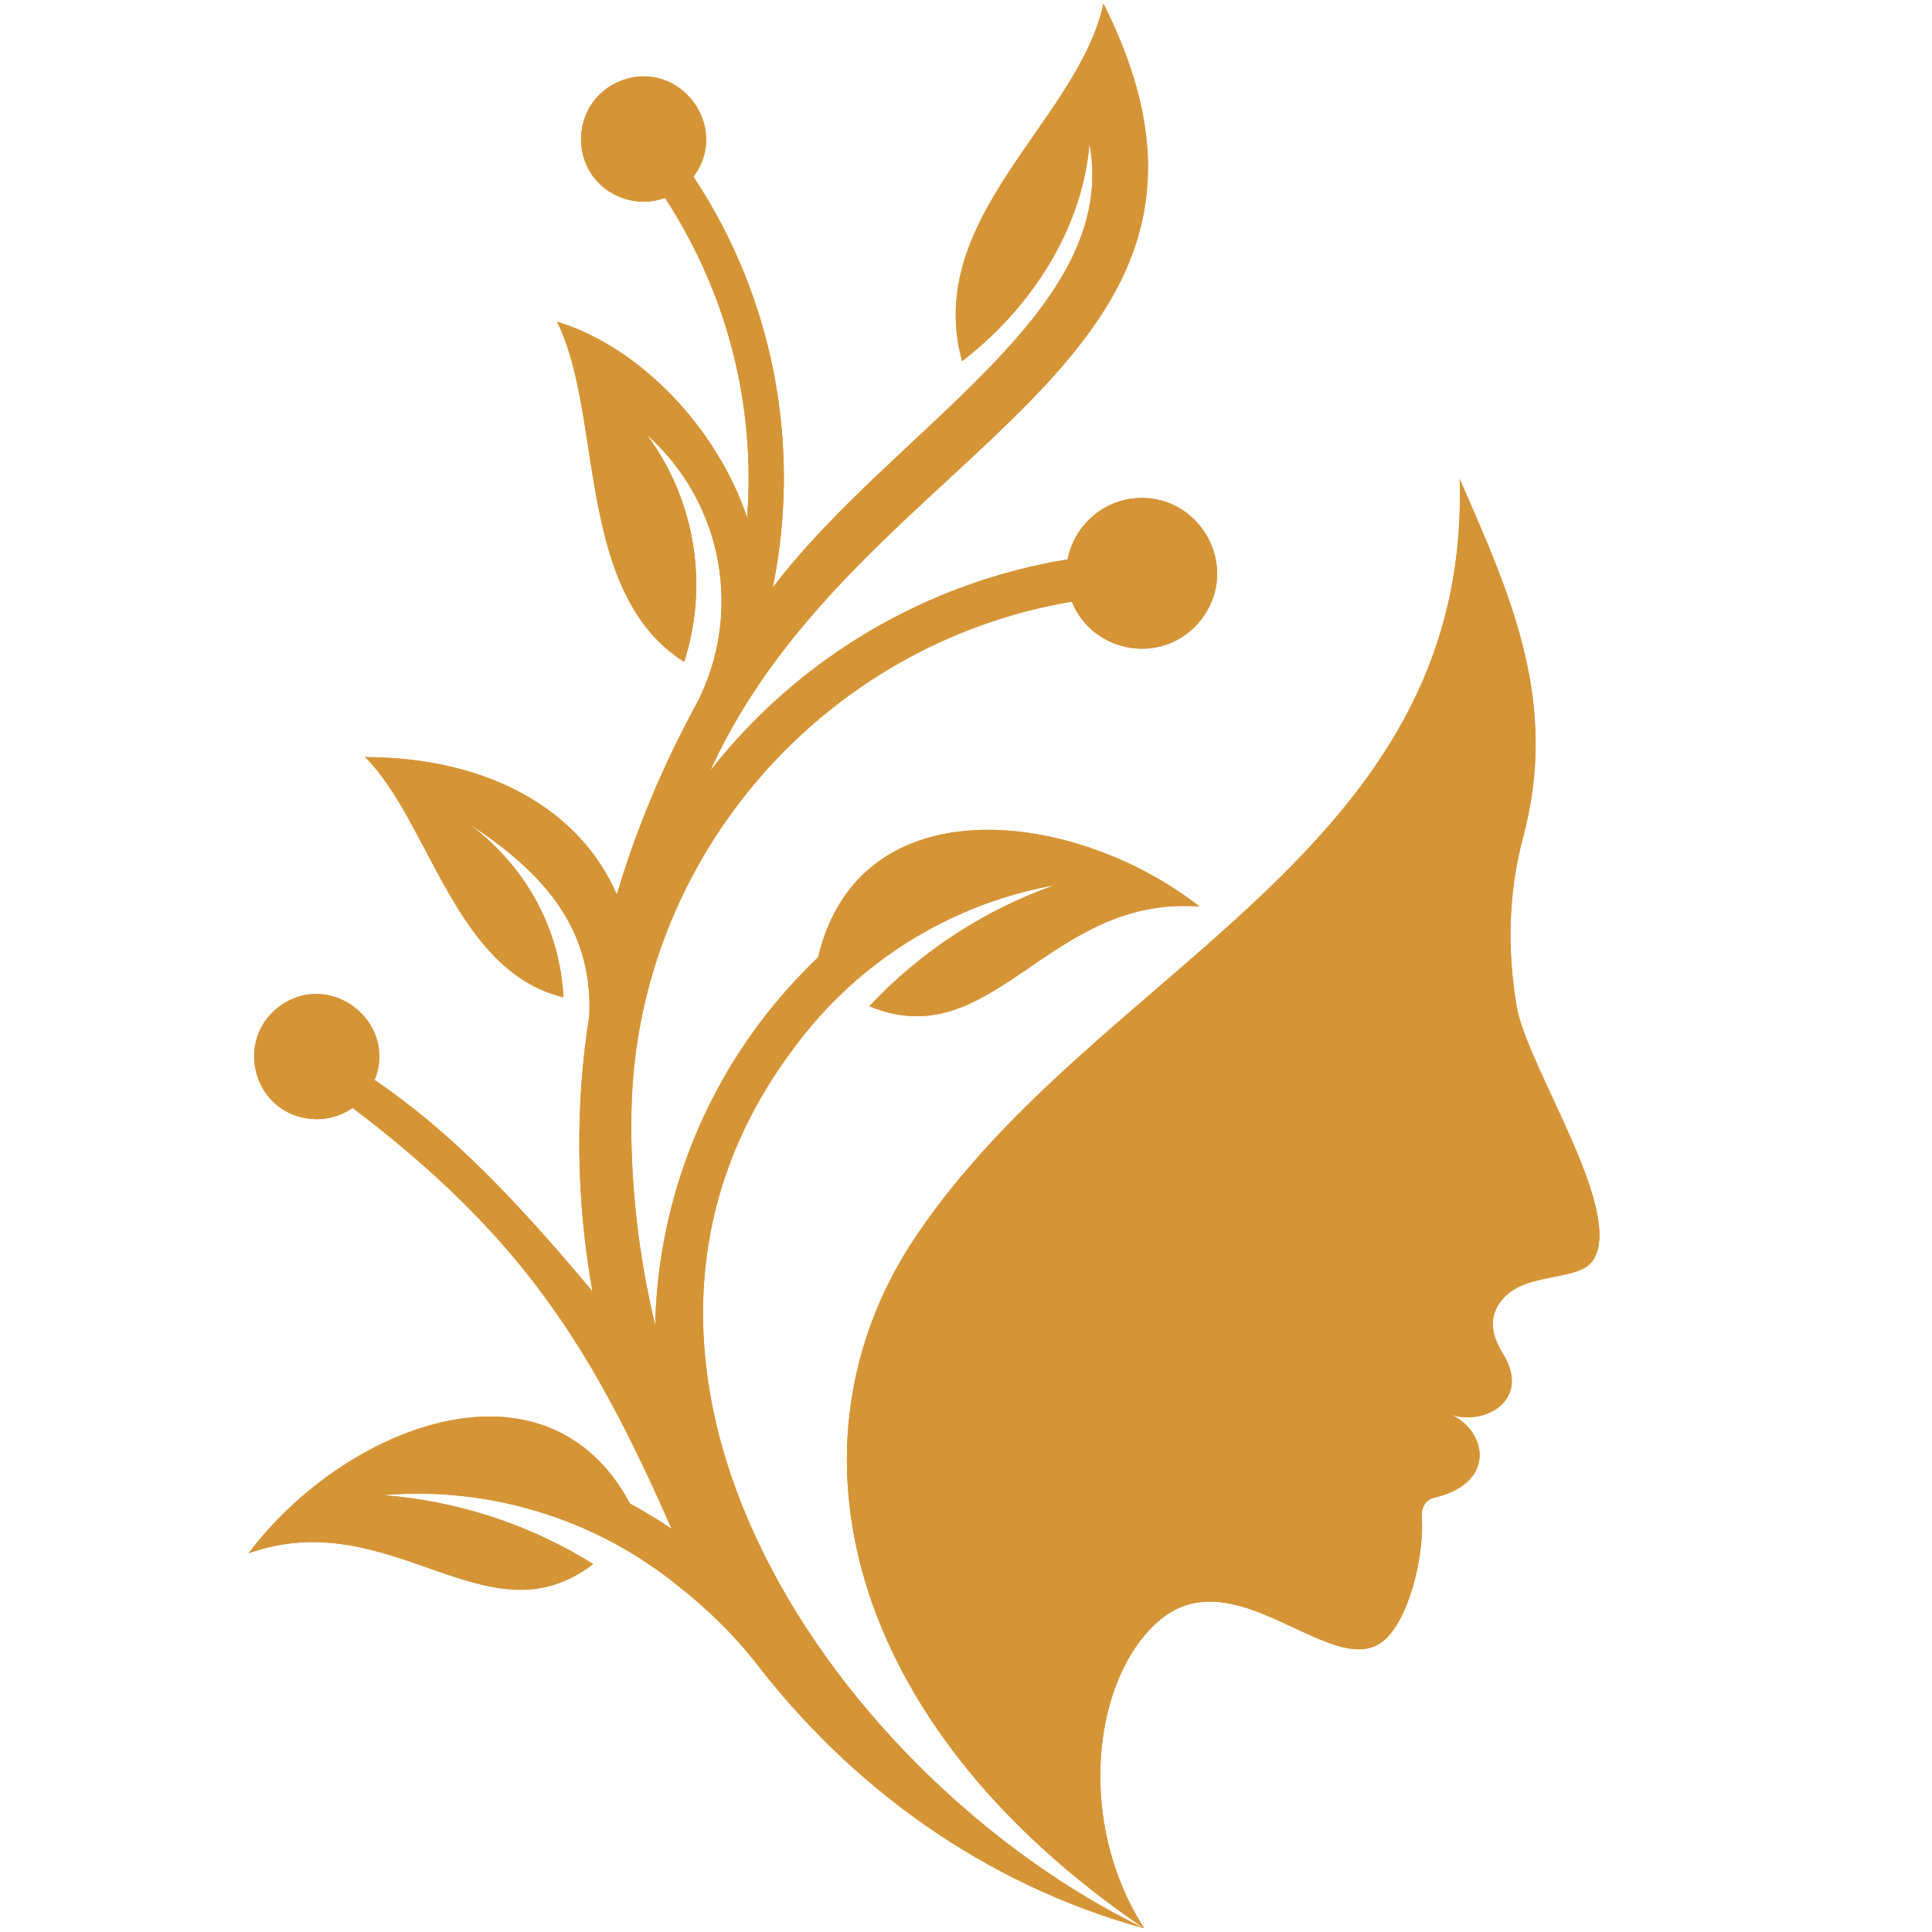 <?xml version="1.0" encoding="utf-8"?>
<!-- Generator: Adobe Illustrator 16.0.0, SVG Export Plug-In . SVG Version: 6.00 Build 0)  -->
<!DOCTYPE svg PUBLIC "-//W3C//DTD SVG 1.1//EN" "http://www.w3.org/Graphics/SVG/1.1/DTD/svg11.dtd">
<svg version="1.1" id="Calque_1" xmlns="http://www.w3.org/2000/svg" xmlns:xlink="http://www.w3.org/1999/xlink" x="0px" y="0px"
	 width="32px" height="32px" viewBox="0 0 32 32" enable-background="new 0 0 32 32" xml:space="preserve">
<g>
	<g>
		<defs>
			<path id="SVGID_1_" d="M24.915,22.457c-0.199-0.311-0.286-0.623-0.039-0.926c0.383-0.477,1.273-0.293,1.511-0.658
				c0.527-0.809-1.096-3.207-1.265-4.199c-0.16-0.937-0.141-1.88,0.104-2.801c0.594-2.223-0.18-3.96-1.049-5.94
				c0.187,6.209-6.008,8.062-9.019,12.563c-2.258,3.375-1.204,8.049,3.793,11.443c-2.67-0.736-4.88-2.357-6.481-4.461l0,0.002
				c-0.352-0.436-0.769-0.846-1.254-1.225c-0.323-0.26-0.666-0.488-1.025-0.684c-1.167-0.633-2.503-0.92-3.845-0.807
				c1.241,0.096,2.433,0.49,3.479,1.141c-1.759,1.352-3.339-1.016-5.708-0.178c1.583-2.104,4.921-3.428,6.319-0.822
				c0.235,0.127,0.464,0.266,0.687,0.416C9.805,22.32,8.651,20.479,5.84,18.35c-0.223,0.156-0.49,0.213-0.743,0.176
				c-0.916-0.129-1.206-1.305-0.475-1.852c0.834-0.626,1.971,0.245,1.583,1.215c1.236,0.834,2.335,1.977,3.608,3.5
				c-0.267-1.502-0.294-3.049-0.052-4.57c0.047-1.246-0.523-2.22-1.973-3.159c0.96,0.73,1.488,1.76,1.545,2.859
				c-1.804-0.438-2.217-2.917-3.286-3.979c2.075,0.004,3.576,0.895,4.169,2.278c0.32-1.076,0.759-2.131,1.311-3.142h0
				c0.783-1.486,0.465-3.336-0.811-4.473c0.818,1.107,1.017,2.51,0.616,3.76C9.519,9.811,10.002,6.89,9.226,5.328
				c1.376,0.418,2.653,1.765,3.148,3.244c0.145-1.859-0.33-3.722-1.36-5.294c-0.256,0.094-0.527,0.079-0.763-0.021
				c-0.851-0.363-0.827-1.573,0.021-1.914c0.968-0.388,1.84,0.748,1.214,1.584c1.361,2.058,1.782,4.513,1.313,6.805
				c1.999-2.633,5.762-4.571,5.246-7.354c-0.123,1.489-1.047,2.792-2.11,3.604c-0.652-2.383,1.922-3.982,2.342-5.921
				c3.021,6.008-4.057,7.281-6.512,12.704c1.464-1.87,3.578-3.117,5.919-3.5c0.1-0.527,0.532-0.942,1.078-1.008
				c1.092-0.131,1.816,1.132,1.131,2.008c-0.601,0.767-1.785,0.576-2.141-0.3c-4.099,0.691-7.201,4.221-7.293,8.412
				c-0.026,1.178,0.114,2.42,0.393,3.57c0.036-1.604,0.517-3.166,1.389-4.514c0.375-0.577,0.814-1.107,1.31-1.577
				c0.676-2.878,4.244-2.463,6.318-0.84c-2.507-0.197-3.42,2.499-5.469,1.65c0.842-0.899,1.893-1.59,3.066-2.004
				c-1.325,0.239-2.542,0.862-3.505,1.776c-0.296,0.281-0.569,0.589-0.814,0.923c-4.054,5.393,0.845,12.18,5.806,14.58
				c-1.157-1.797-0.839-4.203,0.269-5.117c1.294-1.066,2.956,1.156,3.764,0.287c0.403-0.434,0.604-1.432,0.563-1.984
				c-0.011-0.16,0.064-0.297,0.232-0.326c1.017-0.256,0.833-1.104,0.259-1.367C24.586,23.611,25.344,23.205,24.915,22.457"/>
		</defs>
		<clipPath id="SVGID_2_">
			<use xlink:href="#SVGID_1_"  overflow="visible"/>
		</clipPath>
	</g>
	<g>
		<defs>
			<path id="SVGID_3_" d="M24.915,22.457c-0.199-0.311-0.286-0.623-0.039-0.926c0.383-0.477,1.273-0.293,1.511-0.658
				c0.527-0.809-1.096-3.207-1.265-4.199c-0.16-0.937-0.141-1.88,0.104-2.801c0.594-2.223-0.18-3.96-1.049-5.94
				c0.187,6.209-6.008,8.062-9.019,12.563c-2.258,3.375-1.204,8.049,3.793,11.443c-2.67-0.736-4.88-2.357-6.481-4.461l0,0.002
				c-0.352-0.436-0.769-0.846-1.254-1.225c-0.323-0.26-0.666-0.488-1.025-0.684c-1.167-0.633-2.503-0.92-3.845-0.807
				c1.241,0.096,2.433,0.49,3.479,1.141c-1.759,1.352-3.339-1.016-5.708-0.178c1.583-2.104,4.921-3.428,6.319-0.822
				c0.235,0.127,0.464,0.266,0.687,0.416C9.805,22.32,8.651,20.479,5.84,18.35c-0.223,0.156-0.49,0.213-0.743,0.176
				c-0.916-0.129-1.206-1.305-0.475-1.852c0.834-0.626,1.971,0.245,1.583,1.215c1.236,0.834,2.335,1.977,3.608,3.5
				c-0.267-1.502-0.294-3.049-0.052-4.57c0.047-1.246-0.523-2.22-1.973-3.159c0.96,0.73,1.488,1.76,1.545,2.859
				c-1.804-0.438-2.217-2.917-3.286-3.979c2.075,0.004,3.576,0.895,4.169,2.278c0.32-1.076,0.759-2.131,1.311-3.142h0
				c0.783-1.486,0.465-3.336-0.811-4.473c0.818,1.107,1.017,2.51,0.616,3.76C9.519,9.811,10.002,6.89,9.226,5.328
				c1.376,0.418,2.653,1.765,3.148,3.244c0.145-1.859-0.33-3.722-1.36-5.294c-0.256,0.094-0.527,0.079-0.763-0.021
				c-0.851-0.363-0.827-1.573,0.021-1.914c0.968-0.388,1.84,0.748,1.214,1.584c1.361,2.058,1.782,4.513,1.313,6.805
				c1.999-2.633,5.762-4.571,5.246-7.354c-0.123,1.489-1.047,2.792-2.11,3.604c-0.652-2.383,1.922-3.982,2.342-5.921
				c3.021,6.008-4.057,7.281-6.512,12.704c1.464-1.87,3.578-3.117,5.919-3.5c0.1-0.527,0.532-0.942,1.078-1.008
				c1.092-0.131,1.816,1.132,1.131,2.008c-0.601,0.767-1.785,0.576-2.141-0.3c-4.099,0.691-7.201,4.221-7.293,8.412
				c-0.026,1.178,0.114,2.42,0.393,3.57c0.036-1.604,0.517-3.166,1.389-4.514c0.375-0.577,0.814-1.107,1.31-1.577
				c0.676-2.878,4.244-2.463,6.318-0.84c-2.507-0.197-3.42,2.499-5.469,1.65c0.842-0.899,1.893-1.59,3.066-2.004
				c-1.325,0.239-2.542,0.862-3.505,1.776c-0.296,0.281-0.569,0.589-0.814,0.923c-4.054,5.393,0.845,12.18,5.806,14.58
				c-1.157-1.797-0.839-4.203,0.269-5.117c1.294-1.066,2.956,1.156,3.764,0.287c0.403-0.434,0.604-1.432,0.563-1.984
				c-0.011-0.16,0.064-0.297,0.232-0.326c1.017-0.256,0.833-1.104,0.259-1.367C24.586,23.611,25.344,23.205,24.915,22.457"/>
		</defs>
		<use xlink:href="#SVGID_3_"  overflow="visible" fill-rule="evenodd" clip-rule="evenodd" fill="#D59537"/>
		<clipPath id="SVGID_4_">
			<use xlink:href="#SVGID_3_"  overflow="visible"/>
		</clipPath>
		<rect x="3.891" y="0.061" clip-path="url(#SVGID_4_)" fill="#D59537" width="23.023" height="31.879"/>
	</g>
	<g>
		<defs>
			<path id="SVGID_5_" d="M24.915,22.457c-0.199-0.311-0.286-0.623-0.039-0.926c0.383-0.477,1.273-0.293,1.511-0.658
				c0.527-0.809-1.096-3.207-1.265-4.199c-0.16-0.937-0.141-1.88,0.104-2.801c0.594-2.223-0.18-3.96-1.049-5.94
				c0.187,6.209-6.008,8.062-9.019,12.563c-2.258,3.375-1.204,8.049,3.793,11.443c-2.67-0.736-4.88-2.357-6.481-4.461l0,0.002
				c-0.352-0.436-0.769-0.846-1.254-1.225c-0.323-0.26-0.666-0.488-1.025-0.684c-1.167-0.633-2.503-0.92-3.845-0.807
				c1.241,0.096,2.433,0.49,3.479,1.141c-1.759,1.352-3.339-1.016-5.708-0.178c1.583-2.104,4.921-3.428,6.319-0.822
				c0.235,0.127,0.464,0.266,0.687,0.416C9.805,22.32,8.651,20.479,5.84,18.35c-0.223,0.156-0.49,0.213-0.743,0.176
				c-0.916-0.129-1.206-1.305-0.475-1.852c0.834-0.626,1.971,0.245,1.583,1.215c1.236,0.834,2.335,1.977,3.608,3.5
				c-0.267-1.502-0.294-3.049-0.052-4.57c0.047-1.246-0.523-2.22-1.973-3.159c0.96,0.73,1.488,1.76,1.545,2.859
				c-1.804-0.438-2.217-2.917-3.286-3.979c2.075,0.004,3.576,0.895,4.169,2.278c0.32-1.076,0.759-2.131,1.311-3.142h0
				c0.783-1.486,0.465-3.336-0.811-4.473c0.818,1.107,1.017,2.51,0.616,3.76C9.519,9.811,10.002,6.89,9.226,5.328
				c1.376,0.418,2.653,1.765,3.148,3.244c0.145-1.859-0.33-3.722-1.36-5.294c-0.256,0.094-0.527,0.079-0.763-0.021
				c-0.851-0.363-0.827-1.573,0.021-1.914c0.968-0.388,1.84,0.748,1.214,1.584c1.361,2.058,1.782,4.513,1.313,6.805
				c1.999-2.633,5.762-4.571,5.246-7.354c-0.123,1.489-1.047,2.792-2.11,3.604c-0.652-2.383,1.922-3.982,2.342-5.921
				c3.021,6.008-4.057,7.281-6.512,12.704c1.464-1.87,3.578-3.117,5.919-3.5c0.1-0.527,0.532-0.942,1.078-1.008
				c1.092-0.131,1.816,1.132,1.131,2.008c-0.601,0.767-1.785,0.576-2.141-0.3c-4.099,0.691-7.201,4.221-7.293,8.412
				c-0.026,1.178,0.114,2.42,0.393,3.57c0.036-1.604,0.517-3.166,1.389-4.514c0.375-0.577,0.814-1.107,1.31-1.577
				c0.676-2.878,4.244-2.463,6.318-0.84c-2.507-0.197-3.42,2.499-5.469,1.65c0.842-0.899,1.893-1.59,3.066-2.004
				c-1.325,0.239-2.542,0.862-3.505,1.776c-0.296,0.281-0.569,0.589-0.814,0.923c-4.054,5.393,0.845,12.18,5.806,14.58
				c-1.157-1.797-0.839-4.203,0.269-5.117c1.294-1.066,2.956,1.156,3.764,0.287c0.403-0.434,0.604-1.432,0.563-1.984
				c-0.011-0.16,0.064-0.297,0.232-0.326c1.017-0.256,0.833-1.104,0.259-1.367C24.586,23.611,25.344,23.205,24.915,22.457"/>
		</defs>
		<clipPath id="SVGID_6_">
			<use xlink:href="#SVGID_5_"  overflow="visible"/>
		</clipPath>
	</g>
</g>
</svg>
